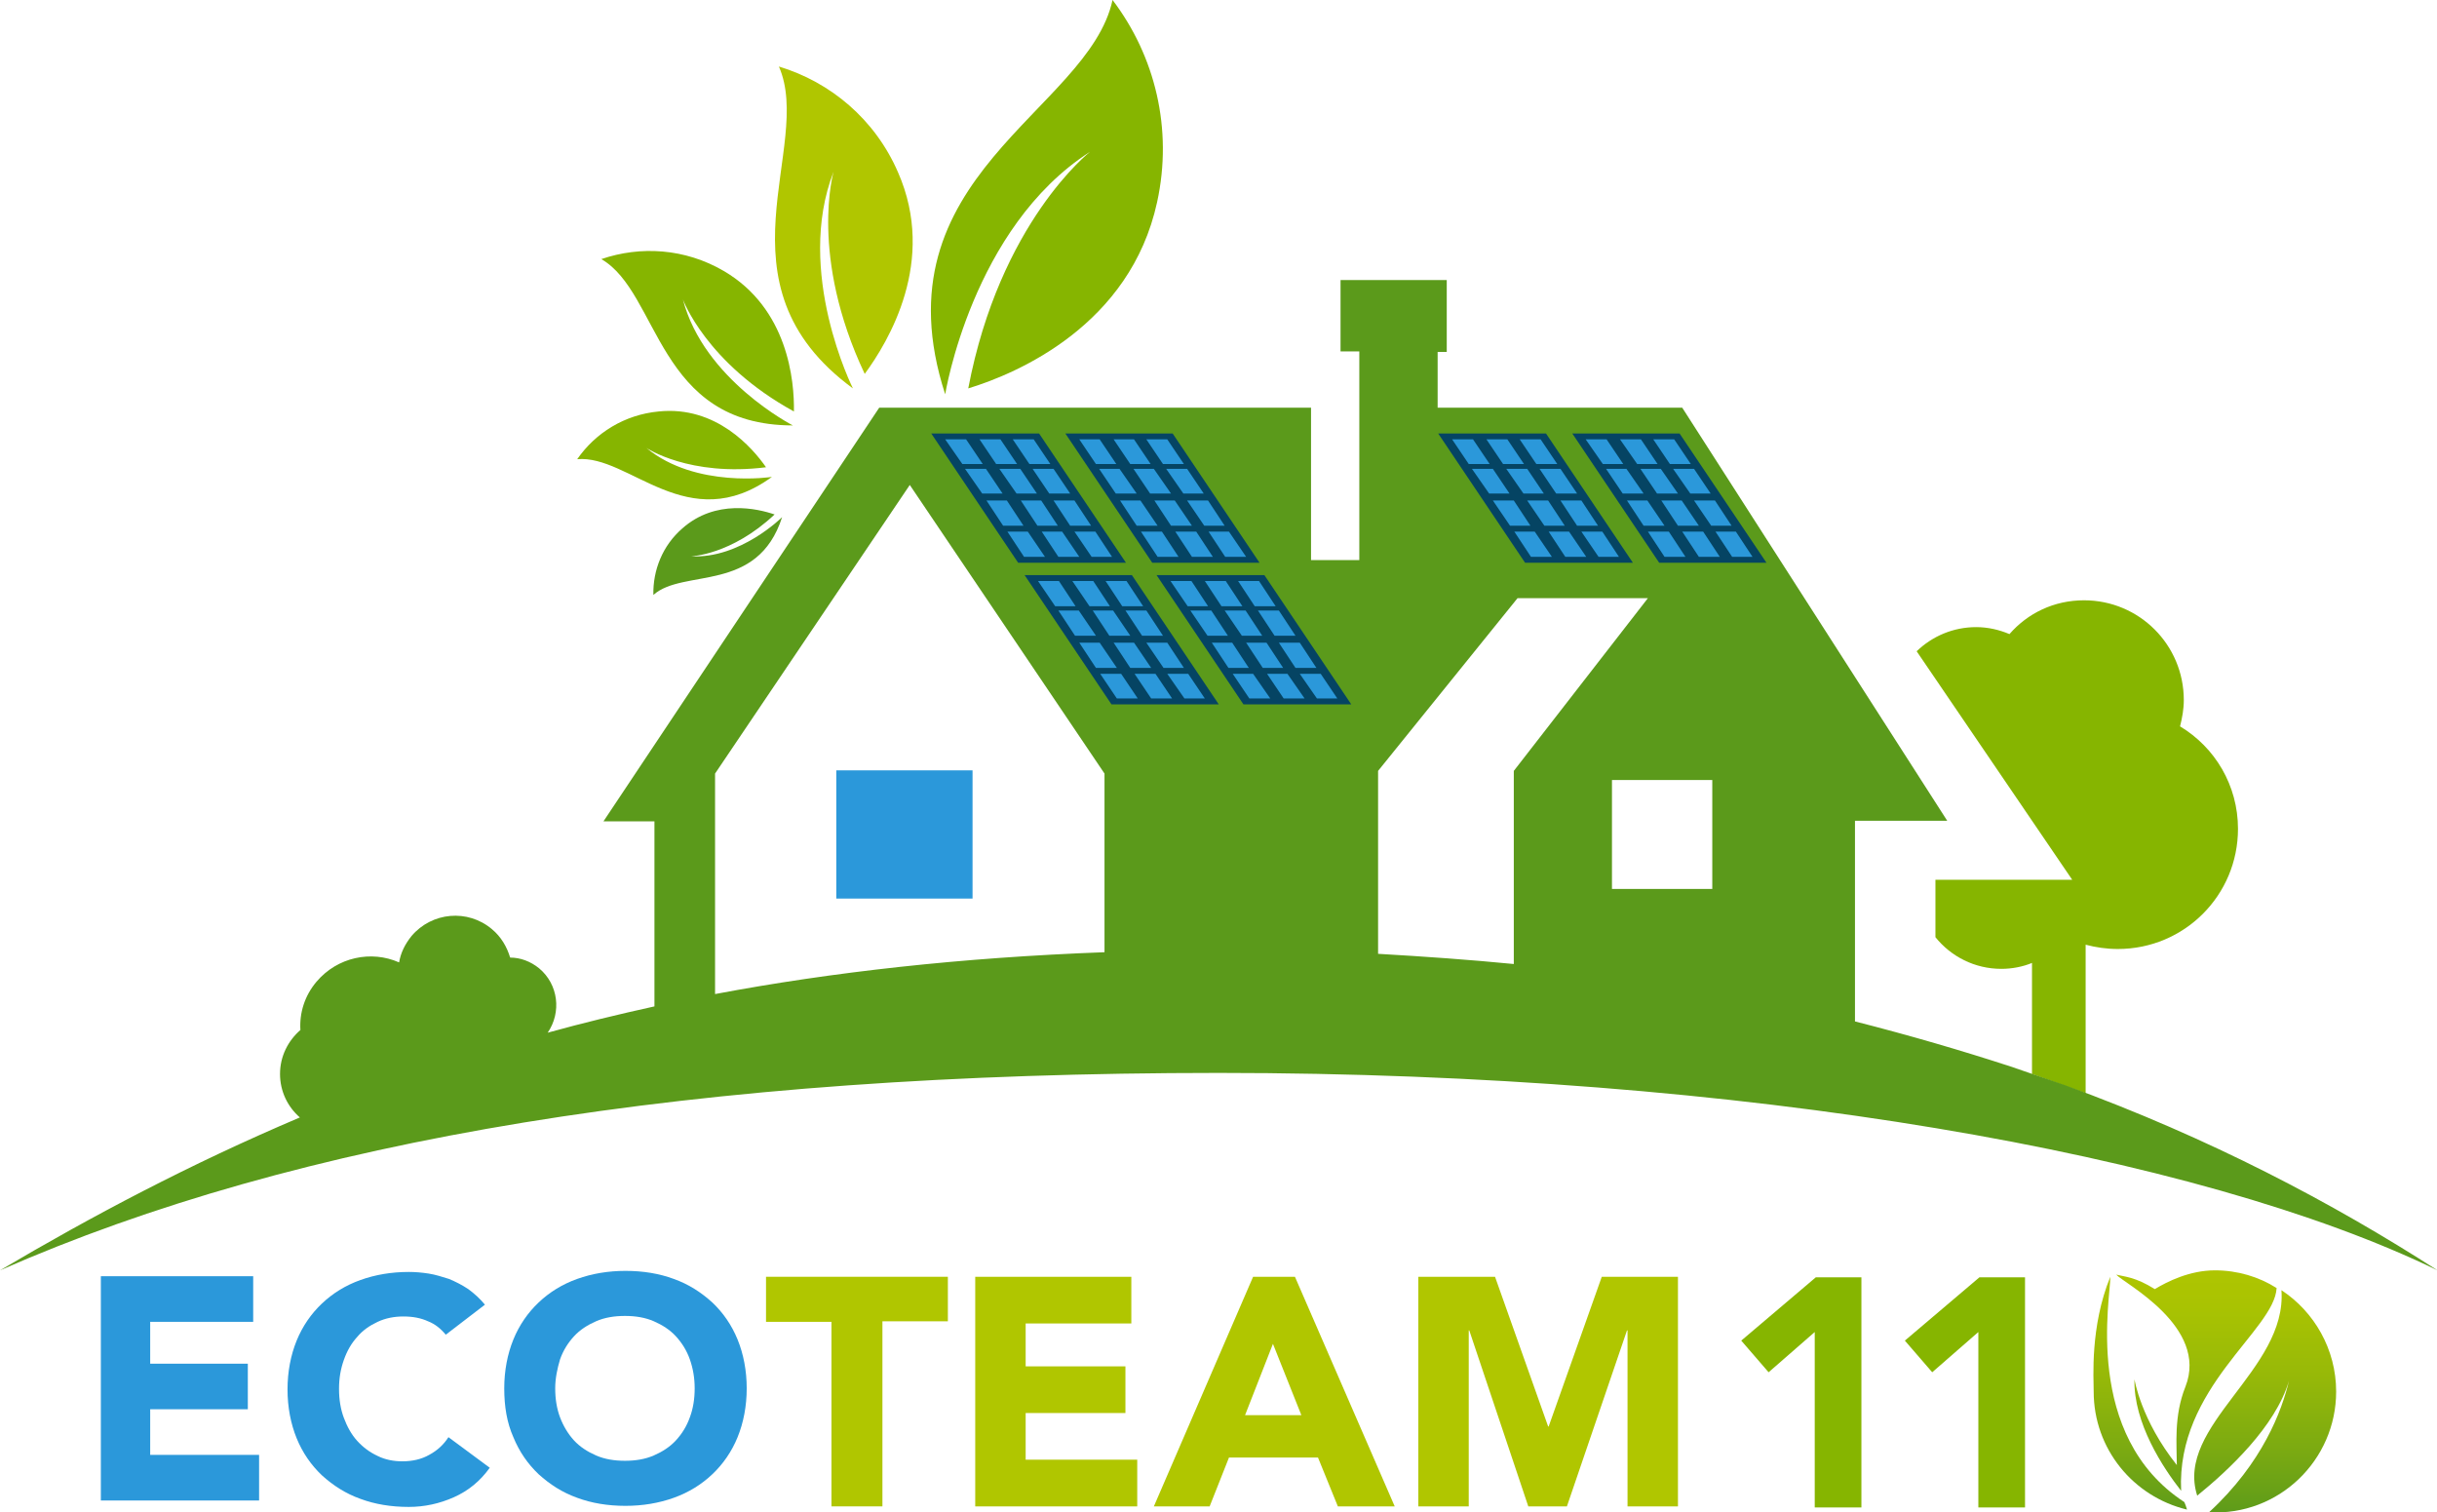 <?xml version="1.0" encoding="utf-8"?>
<!-- Generator: Adobe Illustrator 24.0.1, SVG Export Plug-In . SVG Version: 6.00 Build 0)  -->
<svg version="1.1" id="Livello_1" xmlns="http://www.w3.org/2000/svg" xmlns:xlink="http://www.w3.org/1999/xlink" x="0px" y="0px"
	 viewBox="0 0 454.3 281.9" style="enable-background:new 0 0 454.3 281.9;" xml:space="preserve">
<style type="text/css">
	.st0{fill:#86B500;}
	.st1{fill:#2B98DA;}
	.st2{fill:#5B9A1B;}
	.st3{fill:#054463;}
	.st4{fill:#B0C600;}
	.st5{fill:url(#SVGID_1_);}
	.st6{fill:url(#SVGID_2_);}
	.st7{fill:url(#SVGID_3_);}
</style>
<g>
	<g>
		<g>
			<path class="st0" d="M388.8,203.8v-27.7c1.9,0.5,3.9,0.8,6,0.8c12.4,0,22.4-10,22.4-22.4c0-8.1-4.3-15.2-10.8-19.1
				c0.4-1.6,0.7-3.2,0.7-4.9c0-10.3-8.3-18.6-18.6-18.6c-5.6,0-10.5,2.4-13.9,6.3c-1.9-0.8-4-1.3-6.2-1.3c-4.3,0-8.2,1.7-11.1,4.5
				l29,42.6h-25.5v10.7c2.9,3.6,7.3,5.9,12.3,5.9c2,0,4-0.4,5.7-1.1v20.7"/>
			<g>
				<rect x="155.9" y="143.6" class="st1" width="25.4" height="23.9"/>
				<path class="st2" d="M374.8,198.8c-9.2-3-18.8-5.8-29-8.4v-37.4H363l0,0L313.6,76H268V65.6h1.7V52.2h-19.8v13.3h3.5v38.9h-9V76
					h-80.5l-51.4,77.1h9.5v34.5c-6.8,1.5-13.4,3.1-19.9,4.9c2.6-3.8,2-9-1.6-12c-1.6-1.3-3.5-2-5.4-2c-0.6-2-1.7-3.9-3.4-5.3
					c-4.5-3.8-11.2-3.2-15,1.3c-1.2,1.5-2,3.1-2.3,4.9c-5.2-2.3-11.5-1-15.4,3.6c-2.2,2.6-3.2,5.8-3,9c-2.3,2-3.8,4.9-3.8,8.2
					c0,3.2,1.4,6.1,3.7,8.1C35.4,217,17.1,226.7,0,236.8C55.5,212.4,129.1,200,227.2,200c98,0,182.8,15.2,227.2,36.8
					c-19.6-12.6-42.3-24.6-69.4-34.5 M319.2,145.4v20.3h-18.7v-20.3H319.2z M282.9,111.5h24.3l-25,32.2v36
					c-8.2-0.8-16.6-1.4-25.3-1.9v-34.1L282.9,111.5z M133.3,144.2l36.3-53.8l36.3,53.8v33.3c-26.8,1-50.8,3.7-72.6,7.8V144.2z"/>
			</g>
		</g>
		<g>
			<polygon class="st3" points="209.9,104.9 189.8,104.9 173.6,80.8 193.7,80.8 			"/>
			<polygon class="st3" points="234.8,104.9 214.8,104.9 198.6,80.8 218.6,80.8 			"/>
			<polygon class="st3" points="227.2,131.3 207.2,131.3 191,107.2 211,107.2 			"/>
			<polygon class="st3" points="251.9,131.3 231.8,131.3 215.6,107.2 235.7,107.2 			"/>
			<g>
				<g>
					<polygon class="st1" points="183.2,86.5 179.4,86.5 176.2,81.9 180.1,81.9 					"/>
					<polygon class="st1" points="186.9,92 183.1,92 179.9,87.4 183.8,87.4 					"/>
					<polygon class="st1" points="190.8,98 187,98 183.9,93.3 187.7,93.3 					"/>
					<polygon class="st1" points="194.8,103.8 190.9,103.8 187.8,99.1 191.6,99.1 					"/>
				</g>
				<g>
					<polygon class="st1" points="189.6,86.5 185.7,86.5 182.6,81.9 186.5,81.9 					"/>
					<polygon class="st1" points="193.3,92 189.5,92 186.3,87.4 190.2,87.4 					"/>
					<polygon class="st1" points="197.2,98 193.4,98 190.3,93.3 194.1,93.3 					"/>
					<polygon class="st1" points="201.2,103.8 197.3,103.8 194.2,99.1 198,99.1 					"/>
				</g>
				<g>
					<polygon class="st1" points="195.8,86.5 191.9,86.5 188.8,81.9 192.7,81.9 					"/>
					<polygon class="st1" points="199.5,92 195.6,92 192.5,87.4 196.4,87.4 					"/>
					<polygon class="st1" points="203.4,98 199.5,98 196.4,93.3 200.3,93.3 					"/>
					<polygon class="st1" points="207.3,103.8 203.5,103.8 200.3,99.1 204.2,99.1 					"/>
				</g>
			</g>
			<g>
				<g>
					<polygon class="st1" points="200.5,113 196.7,113 193.5,108.3 197.4,108.3 					"/>
					<polygon class="st1" points="204.3,118.5 200.4,118.5 197.3,113.8 201.1,113.8 					"/>
					<polygon class="st1" points="208.2,124.5 204.3,124.5 201.2,119.8 205,119.8 					"/>
					<polygon class="st1" points="212.1,130.2 208.2,130.2 205.1,125.6 209,125.6 					"/>
				</g>
				<g>
					<polygon class="st1" points="206.9,113 203.1,113 199.9,108.3 203.8,108.3 					"/>
					<polygon class="st1" points="210.7,118.5 206.8,118.5 203.7,113.8 207.5,113.8 					"/>
					<polygon class="st1" points="214.6,124.5 210.7,124.5 207.6,119.8 211.4,119.8 					"/>
					<polygon class="st1" points="218.5,130.2 214.6,130.2 211.5,125.6 215.4,125.6 					"/>
				</g>
				<g>
					<polygon class="st1" points="213.1,113 209.2,113 206.1,108.3 210,108.3 					"/>
					<polygon class="st1" points="216.8,118.5 212.9,118.5 209.8,113.8 213.7,113.8 					"/>
					<polygon class="st1" points="220.7,124.5 216.9,124.5 213.7,119.8 217.6,119.8 					"/>
					<polygon class="st1" points="224.6,130.2 220.8,130.2 217.6,125.6 221.5,125.6 					"/>
				</g>
			</g>
			<g>
				<g>
					<polygon class="st1" points="208.1,86.5 204.3,86.5 201.2,81.9 205,81.9 					"/>
					<polygon class="st1" points="211.9,92 208,92 204.9,87.4 208.7,87.4 					"/>
					<polygon class="st1" points="215.8,98 211.9,98 208.8,93.3 212.6,93.3 					"/>
					<polygon class="st1" points="219.7,103.8 215.8,103.8 212.7,99.1 216.6,99.1 					"/>
				</g>
				<g>
					<polygon class="st1" points="214.5,86.5 210.7,86.5 207.6,81.9 211.4,81.9 					"/>
					<polygon class="st1" points="218.3,92 214.4,92 211.3,87.4 215.1,87.4 					"/>
					<polygon class="st1" points="222.2,98 218.3,98 215.2,93.3 219,93.3 					"/>
					<polygon class="st1" points="226.1,103.8 222.2,103.8 219.1,99.1 223,99.1 					"/>
				</g>
				<g>
					<polygon class="st1" points="220.7,86.5 216.8,86.5 213.7,81.9 217.6,81.9 					"/>
					<polygon class="st1" points="224.4,92 220.6,92 217.4,87.4 221.3,87.4 					"/>
					<polygon class="st1" points="228.3,98 224.5,98 221.3,93.3 225.2,93.3 					"/>
					<polygon class="st1" points="232.3,103.8 228.4,103.8 225.3,99.1 229.1,99.1 					"/>
				</g>
			</g>
			<g>
				<g>
					<polygon class="st1" points="225.2,113 221.4,113 218.2,108.3 222.1,108.3 					"/>
					<polygon class="st1" points="228.9,118.5 225.1,118.5 221.9,113.8 225.8,113.8 					"/>
					<polygon class="st1" points="232.8,124.5 229,124.5 225.9,119.8 229.7,119.8 					"/>
					<polygon class="st1" points="236.8,130.2 232.9,130.2 229.8,125.6 233.6,125.6 					"/>
				</g>
				<g>
					<polygon class="st1" points="231.6,113 227.7,113 224.6,108.3 228.5,108.3 					"/>
					<polygon class="st1" points="235.3,118.5 231.5,118.5 228.3,113.8 232.2,113.8 					"/>
					<polygon class="st1" points="239.2,124.5 235.4,124.5 232.3,119.8 236.1,119.8 					"/>
					<polygon class="st1" points="243.2,130.2 239.3,130.2 236.2,125.6 240,125.6 					"/>
				</g>
				<g>
					<polygon class="st1" points="237.8,113 233.9,113 230.8,108.3 234.7,108.3 					"/>
					<polygon class="st1" points="241.5,118.5 237.6,118.5 234.5,113.8 238.4,113.8 					"/>
					<polygon class="st1" points="245.4,124.5 241.5,124.5 238.4,119.8 242.3,119.8 					"/>
					<polygon class="st1" points="249.3,130.2 245.5,130.2 242.3,125.6 246.2,125.6 					"/>
				</g>
			</g>
		</g>
		<g>
			<polygon class="st3" points="304.4,104.9 284.3,104.9 268.1,80.8 288.2,80.8 			"/>
			<polygon class="st3" points="329.3,104.9 309.3,104.9 293.1,80.8 313.1,80.8 			"/>
			<g>
				<g>
					<polygon class="st1" points="277.7,86.5 273.8,86.5 270.7,81.9 274.6,81.9 					"/>
					<polygon class="st1" points="281.4,92 277.6,92 274.4,87.4 278.3,87.4 					"/>
					<polygon class="st1" points="285.3,98 281.5,98 278.3,93.3 282.2,93.3 					"/>
					<polygon class="st1" points="289.3,103.8 285.4,103.8 282.3,99.1 286.1,99.1 					"/>
				</g>
				<g>
					<polygon class="st1" points="284.1,86.5 280.2,86.5 277.1,81.9 281,81.9 					"/>
					<polygon class="st1" points="287.8,92 284,92 280.8,87.4 284.7,87.4 					"/>
					<polygon class="st1" points="291.7,98 287.9,98 284.7,93.3 288.6,93.3 					"/>
					<polygon class="st1" points="295.7,103.8 291.8,103.8 288.7,99.1 292.5,99.1 					"/>
				</g>
				<g>
					<polygon class="st1" points="290.3,86.5 286.4,86.5 283.3,81.9 287.2,81.9 					"/>
					<polygon class="st1" points="294,92 290.1,92 287,87.4 290.9,87.4 					"/>
					<polygon class="st1" points="297.9,98 294,98 290.9,93.3 294.8,93.3 					"/>
					<polygon class="st1" points="301.8,103.8 298,103.8 294.8,99.1 298.7,99.1 					"/>
				</g>
			</g>
			<g>
				<g>
					<polygon class="st1" points="302.6,86.5 298.8,86.5 295.6,81.9 299.5,81.9 					"/>
					<polygon class="st1" points="306.4,92 302.5,92 299.4,87.4 303.2,87.4 					"/>
					<polygon class="st1" points="310.3,98 306.4,98 303.3,93.3 307.1,93.3 					"/>
					<polygon class="st1" points="314.2,103.8 310.3,103.8 307.2,99.1 311.1,99.1 					"/>
				</g>
				<g>
					<polygon class="st1" points="309,86.5 305.2,86.5 302,81.9 305.9,81.9 					"/>
					<polygon class="st1" points="312.8,92 308.9,92 305.8,87.4 309.6,87.4 					"/>
					<polygon class="st1" points="316.7,98 312.8,98 309.7,93.3 313.5,93.3 					"/>
					<polygon class="st1" points="320.6,103.8 316.7,103.8 313.6,99.1 317.5,99.1 					"/>
				</g>
				<g>
					<polygon class="st1" points="315.2,86.5 311.3,86.5 308.2,81.9 312.1,81.9 					"/>
					<polygon class="st1" points="318.9,92 315.1,92 311.9,87.4 315.8,87.4 					"/>
					<polygon class="st1" points="322.8,98 319,98 315.8,93.3 319.7,93.3 					"/>
					<polygon class="st1" points="326.7,103.8 322.9,103.8 319.8,99.1 323.6,99.1 					"/>
				</g>
			</g>
		</g>
		<g id="XMLID_12_">
			<g id="XMLID_21_">
				<path id="XMLID_22_" class="st2" d="M121.8,110.9c-0.1-4.6,1.7-9.2,5.4-12.4c6.2-5.5,14-3.7,17.2-2.6
					c-8.1,7.6-15.6,7.8-15.6,7.8c9.2,0.5,17-7.3,17-7.3C141.2,110.7,127.4,105.9,121.8,110.9z"/>
			</g>
			<g id="XMLID_19_">
				<path id="XMLID_20_" class="st0" d="M107.6,85.6c3.4-4.9,8.8-8.3,15.2-8.9c10.7-1.1,17.5,6.8,20,10.4
					c-14.3,1.8-22.3-3.6-22.3-3.6c9.2,7.6,23.4,5.4,23.4,5.4C128.2,100.3,117.3,84.7,107.6,85.6z"/>
			</g>
			<g id="XMLID_17_">
				<path id="XMLID_18_" class="st0" d="M112.1,48.3c7.3-2.5,15.6-2,22.8,2.2c12,7,13.2,20.5,13.1,26.2c-16.4-9-20.7-20.9-20.7-20.9
					c3.9,15,20.5,23.5,20.5,23.5C122.4,79.3,123,54.6,112.1,48.3z"/>
			</g>
			<g id="XMLID_15_">
				<path id="XMLID_16_" class="st4" d="M145.2,12.4c9.6,2.9,17.9,9.8,22.2,19.7c7.3,16.6-1.8,31.6-6.2,37.6
					c-10.4-22-5.8-37.7-5.8-37.7c-7.3,18.7,3.6,40.4,3.6,40.4C132.4,52.9,151.8,27.4,145.2,12.4z"/>
			</g>
			<g id="XMLID_13_">
				<path id="XMLID_14_" class="st0" d="M207.4,0c7.9,10.4,11.3,24,8.3,37.7c-5,22.9-26,31.9-35.2,34.7c5.9-31,22.7-44.1,22.7-44.1
					c-22,14.1-27,45.2-27,45.2C163,32.8,202.9,20.8,207.4,0z"/>
			</g>
		</g>
	</g>
	<g>
		<g>
			<path class="st0" d="M338.3,248.3l-8.6,7.5l-5.1-5.9l13.9-11.8h8.5V281h-8.7V248.3z"/>
			<path class="st0" d="M368.8,248.3l-8.6,7.5l-5.1-5.9l13.9-11.8h8.5V281h-8.7V248.3z"/>
			<g>
				<linearGradient id="SVGID_1_" gradientUnits="userSpaceOnUse" x1="399.032" y1="234.576" x2="399.032" y2="283.174">
					<stop  offset="0" style="stop-color:#B0C600"/>
					<stop  offset="0.185" style="stop-color:#A9C302"/>
					<stop  offset="0.447" style="stop-color:#97B908"/>
					<stop  offset="0.754" style="stop-color:#79A912"/>
					<stop  offset="1" style="stop-color:#5B9A1B"/>
				</linearGradient>
				<path class="st5" d="M407.2,280c-19-12.4-13.7-38.3-13.8-42c-3.8,9.3-3.1,18.9-3.1,21.4c0,10.7,7.4,19.6,17.4,22
					C407.6,281,407.3,280.2,407.2,280z"/>
				<g>
					<linearGradient id="SVGID_2_" gradientUnits="userSpaceOnUse" x1="422.246" y1="234.576" x2="422.246" y2="283.175">
						<stop  offset="0" style="stop-color:#B0C600"/>
						<stop  offset="0.185" style="stop-color:#A9C302"/>
						<stop  offset="0.447" style="stop-color:#97B908"/>
						<stop  offset="0.754" style="stop-color:#79A912"/>
						<stop  offset="1" style="stop-color:#5B9A1B"/>
					</linearGradient>
					<path class="st6" d="M425.3,240.5c1.1,14.9-19.9,25.2-15.7,38.3c5.8-4.7,14.6-12.9,17.1-21.4c-1.3,5.5-4.9,15.3-14.9,24.5
						c13,0.7,23.7-9.7,23.7-22.5C435.5,251.5,431.4,244.5,425.3,240.5z"/>
					<linearGradient id="SVGID_3_" gradientUnits="userSpaceOnUse" x1="409.488" y1="234.576" x2="409.488" y2="283.174">
						<stop  offset="0" style="stop-color:#B0C600"/>
						<stop  offset="0.185" style="stop-color:#A9C302"/>
						<stop  offset="0.447" style="stop-color:#97B908"/>
						<stop  offset="0.754" style="stop-color:#79A912"/>
						<stop  offset="1" style="stop-color:#5B9A1B"/>
					</linearGradient>
					<path class="st7" d="M412.9,236.8c-4.7,0-8.9,2.1-11.2,3.5c-3.7-2.3-5.6-2.3-7.2-2.7c1.4,1.6,17.3,9.7,12.9,20.9
						c-2.2,5.5-1.6,10.9-1.6,14.6c-6.7-8.4-7.9-16-7.9-16c-0.2,8.2,5.4,16.6,8.7,20.8c-0.9-19.3,17.4-29.9,17.8-37.8
						C421.1,238,417.1,236.8,412.9,236.8z"/>
				</g>
			</g>
		</g>
		<g>
			<g>
				<path class="st1" d="M18.8,237.9h28.4v8.5H28v7.8h18.2v8.5H28v8.5h20.3v8.5H18.8V237.9z"/>
				<path class="st1" d="M83.1,248.8c-0.9-1.1-2-2-3.3-2.5c-1.3-0.6-2.8-0.9-4.6-0.9c-1.7,0-3.3,0.3-4.8,1c-1.5,0.7-2.8,1.6-3.8,2.8
					c-1.1,1.2-1.9,2.6-2.5,4.3c-0.6,1.7-0.9,3.4-0.9,5.4c0,2,0.3,3.8,0.9,5.4c0.6,1.6,1.4,3.1,2.5,4.3c1.1,1.2,2.3,2.1,3.8,2.8
					c1.4,0.7,3,1,4.6,1c1.9,0,3.6-0.4,5-1.2c1.5-0.8,2.7-1.9,3.6-3.3l7.7,5.7c-1.8,2.5-4,4.3-6.7,5.5c-2.7,1.2-5.5,1.8-8.4,1.8
					c-3.3,0-6.3-0.5-9-1.5c-2.8-1-5.1-2.5-7.2-4.4c-2-1.9-3.6-4.2-4.7-6.9c-1.1-2.7-1.7-5.8-1.7-9.1c0-3.3,0.6-6.4,1.7-9.1
					c1.1-2.7,2.7-5,4.7-6.9c2-1.9,4.4-3.4,7.2-4.4c2.8-1,5.8-1.5,9-1.5c1.2,0,2.4,0.1,3.7,0.3c1.3,0.2,2.5,0.6,3.8,1
					c1.2,0.5,2.4,1.1,3.6,1.9c1.1,0.8,2.2,1.8,3.1,2.9L83.1,248.8z"/>
				<path class="st1" d="M94,258.8c0-3.3,0.6-6.4,1.7-9.1c1.1-2.7,2.7-5,4.7-6.9c2-1.9,4.4-3.4,7.2-4.4c2.8-1,5.8-1.5,9-1.5
					c3.3,0,6.3,0.5,9,1.5c2.8,1,5.1,2.5,7.2,4.4c2,1.9,3.6,4.2,4.7,6.9c1.1,2.7,1.7,5.8,1.7,9.1c0,3.3-0.6,6.4-1.7,9.1
					c-1.1,2.7-2.7,5-4.7,6.9c-2,1.9-4.4,3.4-7.2,4.4c-2.8,1-5.8,1.5-9,1.5c-3.3,0-6.3-0.5-9-1.5c-2.8-1-5.1-2.5-7.2-4.4
					c-2-1.9-3.6-4.2-4.7-6.9C94.5,265.2,94,262.2,94,258.8z M103.5,258.8c0,2,0.3,3.8,0.9,5.4c0.6,1.6,1.5,3.1,2.6,4.3
					c1.1,1.2,2.5,2.1,4.1,2.8c1.6,0.7,3.4,1,5.4,1c2,0,3.8-0.3,5.4-1c1.6-0.7,3-1.6,4.1-2.8c1.1-1.2,2-2.6,2.6-4.3
					c0.6-1.6,0.9-3.4,0.9-5.4c0-1.9-0.3-3.7-0.9-5.4c-0.6-1.7-1.5-3.1-2.6-4.3c-1.1-1.2-2.5-2.1-4.1-2.8c-1.6-0.7-3.4-1-5.4-1
					c-2,0-3.8,0.3-5.4,1c-1.6,0.7-3,1.6-4.1,2.8c-1.1,1.2-2,2.6-2.6,4.3C103.9,255.1,103.5,256.9,103.5,258.8z"/>
			</g>
			<g>
				<path class="st4" d="M155,246.4h-12.2V238h33.9v8.3h-12.2v34.5H155V246.4z"/>
				<path class="st4" d="M181.8,238h29.1v8.7h-19.7v8h18.6v8.7h-18.6v8.7H212v8.7h-30.2V238z"/>
				<path class="st4" d="M233.6,238h7.8l18.6,42.8h-10.6l-3.7-9.1h-16.6l-3.6,9.1h-10.4L233.6,238z M237.3,250.5l-5.2,13.3h10.5
					L237.3,250.5z"/>
				<path class="st4" d="M264.4,238h14.3l9.9,27.9h0.1l9.9-27.9h14.2v42.8h-9.4V248h-0.1l-11.2,32.8h-7.2L273.9,248h-0.1v32.8h-9.4
					V238z"/>
			</g>
		</g>
	</g>
</g>
</svg>
